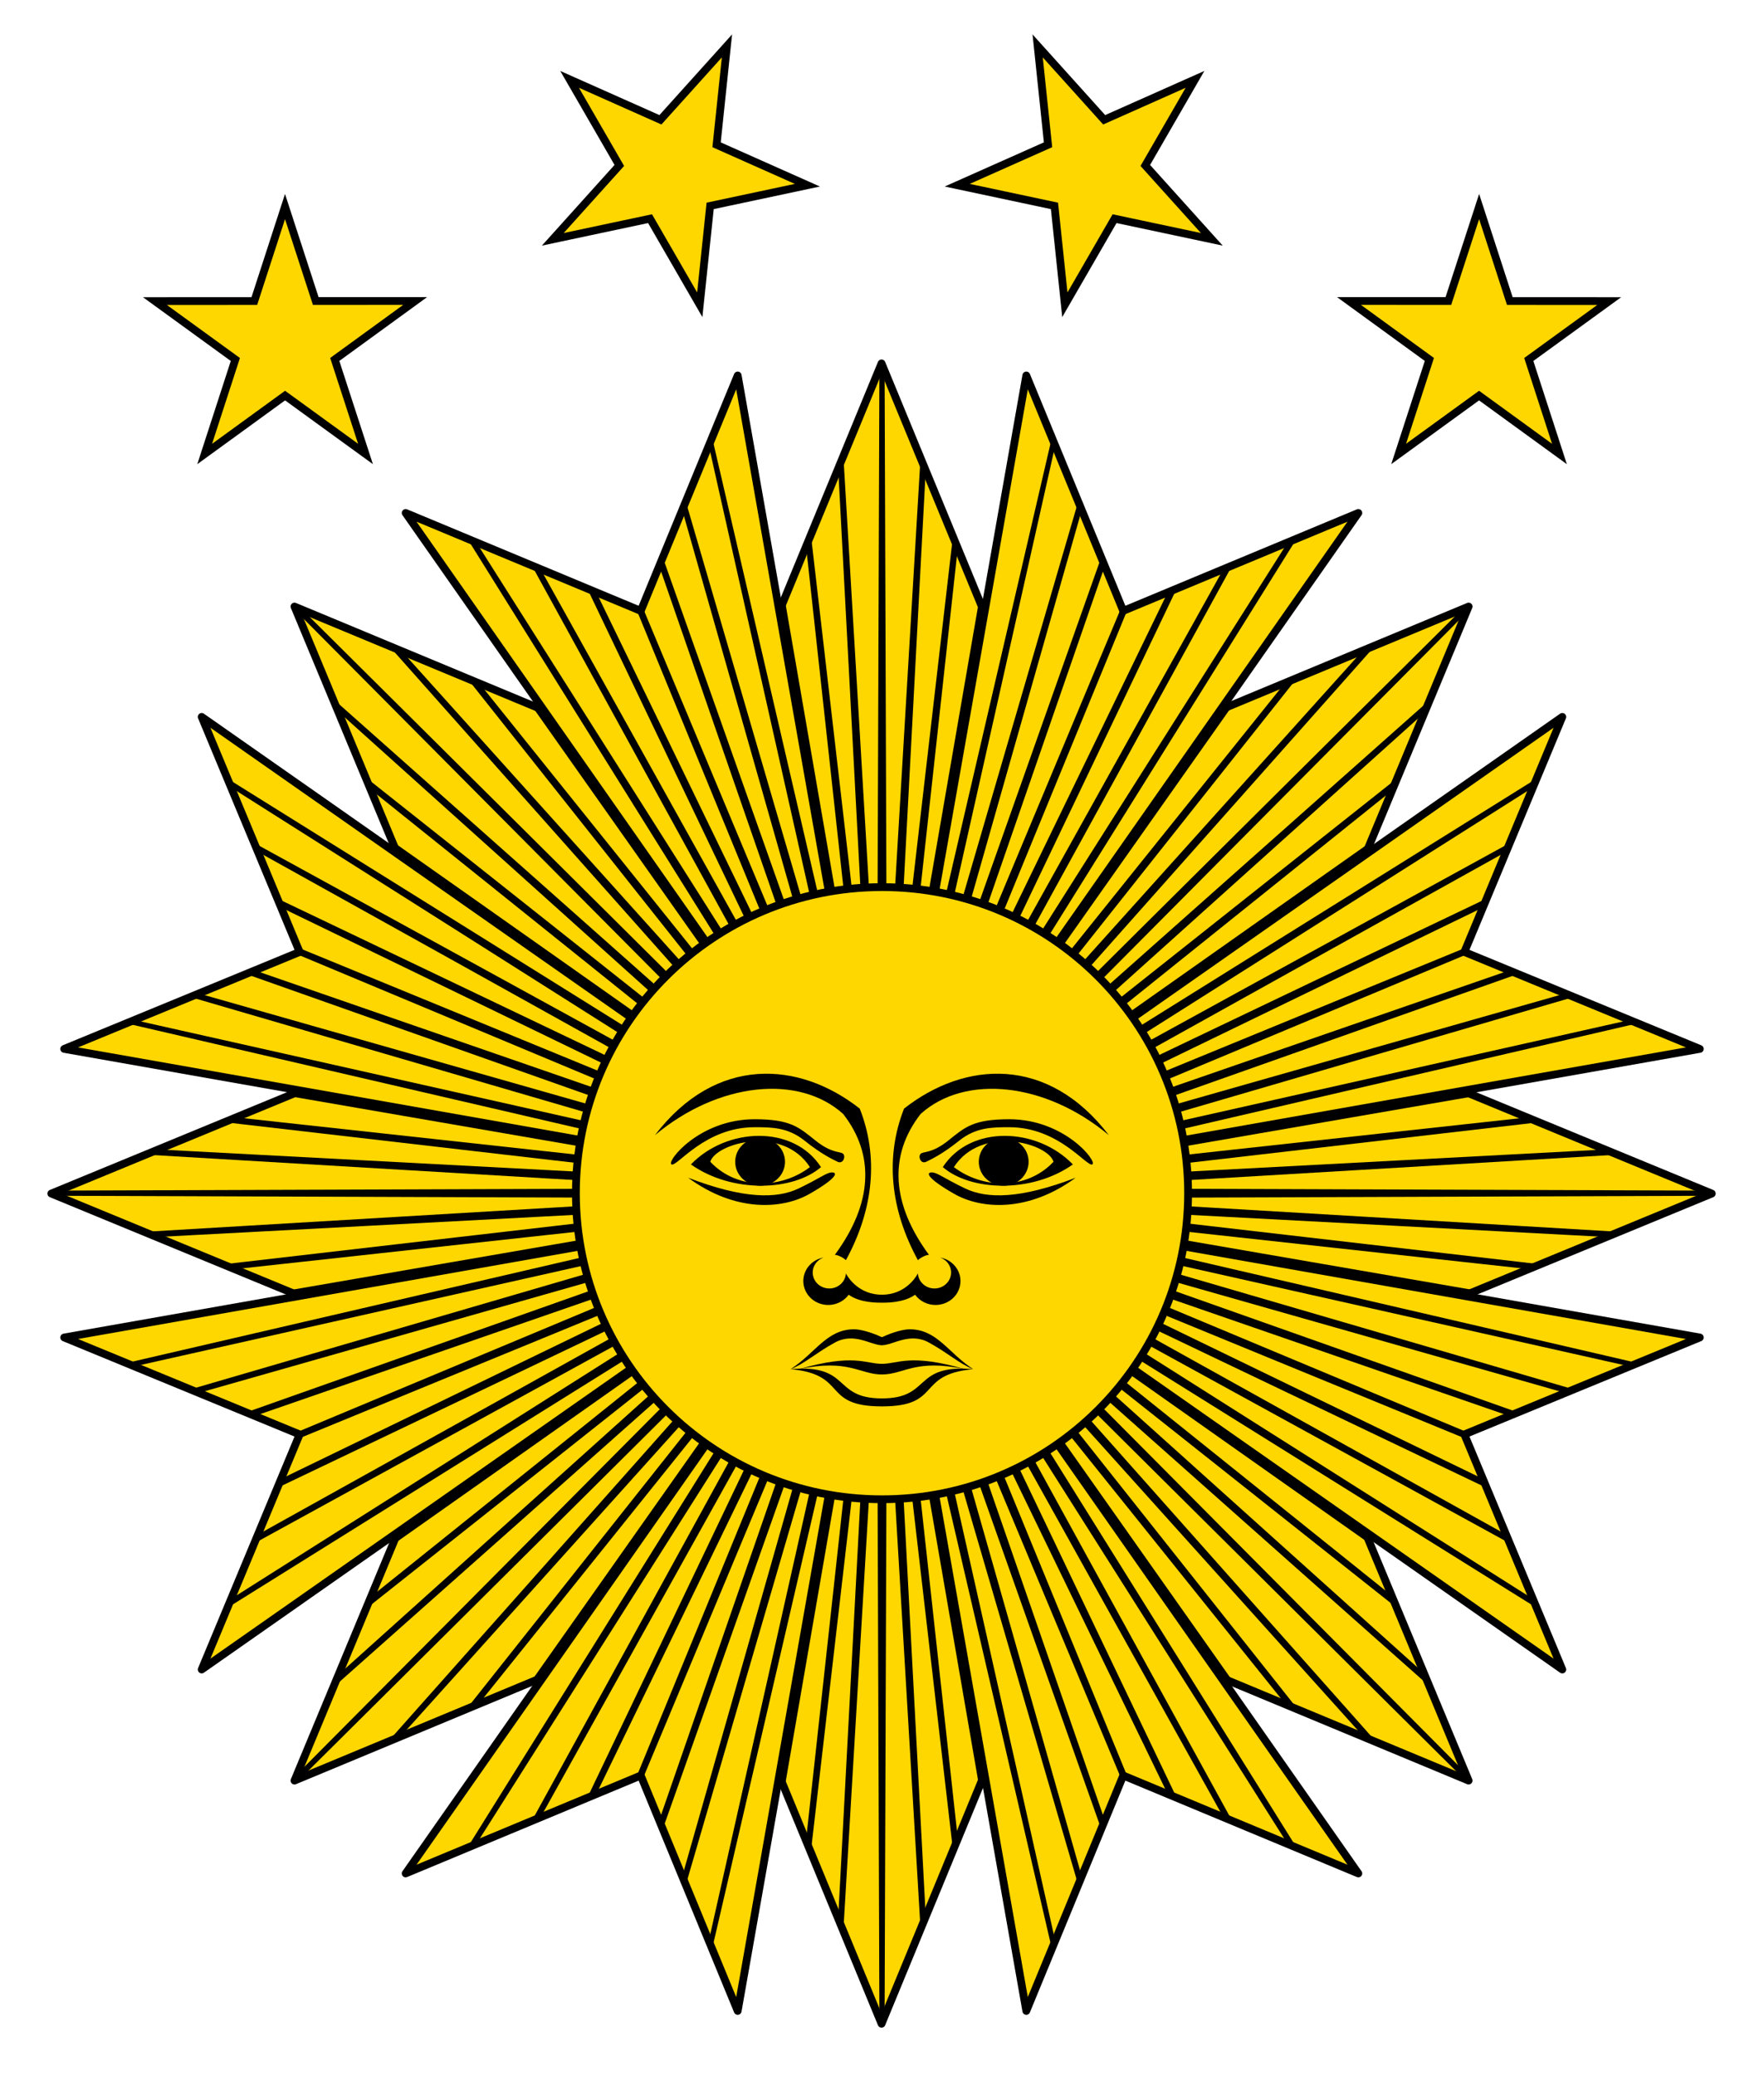 <?xml version="1.0" encoding="UTF-8" standalone="no"?>
<!-- Created with Inkscape (http://www.inkscape.org/) -->
<svg
   xmlns:svg="http://www.w3.org/2000/svg"
   xmlns="http://www.w3.org/2000/svg"
   version="1.0"
   width="340"
   height="400"
   id="svg7580">
  <defs
     id="defs7582" />
  <path
     d="M -206.5,110.66 L -193.618,141.899 L -162.419,128.919 L -175.399,160.118 L -144.16,173 L -175.399,185.882 L -162.419,217.081 L -193.618,204.101 L -206.5,235.34 L -219.382,204.101 L -250.581,217.081 L -237.601,185.882 L -268.84,173 L -237.601,160.118 L -250.581,128.919 L -219.382,141.899 L -206.5,110.66 z"
     transform="matrix(2.567,0,0,2.567,699.999,-214.018)"
     id="path4279"
     style="fill:#ffd700;fill-opacity:1;fill-rule:nonzero;stroke:#000000;stroke-width:0.584;stroke-linecap:round;stroke-linejoin:round;stroke-miterlimit:4;stroke-dasharray:none;stroke-dashoffset:0;stroke-opacity:1" />
  <path
     d="M 142.187,72.375 L 123.5,117.75 L 78.187,98.875 L 170,230 L 142.187,72.375 z M 170,230 L 261.813,98.875 L 216.5,117.75 L 197.812,72.375 L 170,230 z M 170,230 L 327.625,202.187 L 282.25,183.5 L 301.125,138.187 L 170,230 z M 170,230 L 301.125,321.813 L 282.25,276.5 L 327.625,257.813 L 170,230 z M 170,230 L 197.812,387.625 L 216.5,342.25 L 261.813,361.125 L 170,230 z M 170,230 L 78.187,361.125 L 123.5,342.25 L 142.187,387.625 L 170,230 z M 170,230 L 12.375,257.813 L 57.75,276.5 L 38.875,321.813 L 170,230 z M 170,230 L 38.875,138.187 L 57.75,183.5 L 12.375,202.187 L 170,230 z"
     id="path4255"
     style="fill:#ffd700;fill-opacity:1;fill-rule:nonzero;stroke:#000000;stroke-width:1.5;stroke-linecap:round;stroke-linejoin:round;stroke-miterlimit:4;stroke-dasharray:none;stroke-dashoffset:0;stroke-opacity:1" />
  <path
     d="M 170,70 L 169.5,71.25 L 169.062,197.625 L 162.562,88.062 L 161.562,90.437 L 167.25,197.688 L 156.312,103.25 L 155.375,105.438 L 165.5,197.938 L 151.25,115.5 L 150.312,117.875 L 163.687,198.25 L 137.25,84.312 L 136.625,85.937 L 161.937,198.625 L 132.187,96.687 L 131.5,98.312 L 160.187,199.125 L 127.75,107.438 L 127.062,109.125 L 158.437,199.75 L 123.812,116.938 L 123.5,117.75 L 122.625,117.375 L 156.75,200.438 L 114.937,114.188 L 113.187,113.438 L 155.125,201.188 L 104.187,109.688 L 102.5,109 L 153.562,202.062 L 91.812,104.562 L 90.062,103.812 L 152,203.062 L 104.687,136.75 L 102.312,135.812 L 150.5,204.125 L 92.375,131.688 L 90,130.688 L 149.125,205.25 L 77.312,125.375 L 74.812,124.312 L 147.75,206.438 L 58.187,117.438 L 56.875,116.875 L 57.437,118.188 L 146.437,207.75 L 64.312,134.812 L 65.375,137.312 L 145.25,209.125 L 70.687,150 L 71.687,152.375 L 144.125,210.5 L 75.812,162.312 L 76.75,164.688 L 143.062,212 L 43.812,150.062 L 44.562,151.812 L 142.062,213.562 L 49,162.5 L 49.687,164.188 L 141.187,215.125 L 53.437,173.188 L 54.187,174.938 L 140.437,216.75 L 57.375,182.625 L 57.75,183.5 L 56.937,183.812 L 139.75,218.438 L 49.125,187.062 L 47.437,187.75 L 139.125,220.188 L 38.312,191.5 L 36.687,192.188 L 138.625,221.938 L 25.937,196.625 L 24.312,197.25 L 138.25,223.688 L 57.875,210.312 L 55.5,211.25 L 137.937,225.5 L 45.437,215.375 L 43.25,216.312 L 137.687,227.25 L 30.437,221.562 L 28.062,222.562 L 137.625,229.062 L 11.25,229.5 L 10,230 L 11.25,230.5 L 137.625,230.938 L 28.062,237.438 L 30.437,238.438 L 137.687,232.75 L 43.25,243.688 L 45.437,244.625 L 137.937,234.5 L 55.5,248.75 L 57.875,249.688 L 138.25,236.312 L 24.312,262.75 L 25.937,263.375 L 138.625,238.062 L 36.687,267.812 L 38.312,268.5 L 139.125,239.812 L 47.437,272.25 L 49.125,272.938 L 139.75,241.562 L 56.937,276.188 L 57.75,276.5 L 57.375,277.375 L 140.437,243.25 L 54.187,285.062 L 53.437,286.812 L 141.187,244.875 L 49.687,295.812 L 49,297.5 L 142.062,246.438 L 44.562,308.188 L 43.812,309.938 L 143.062,248 L 76.75,295.312 L 75.812,297.688 L 144.125,249.5 L 71.687,307.625 L 70.687,310 L 145.25,250.875 L 65.375,322.688 L 64.312,325.188 L 146.437,252.25 L 57.437,341.812 L 56.875,343.125 L 58.187,342.562 L 147.75,253.562 L 74.812,335.688 L 77.312,334.625 L 149.125,254.75 L 90,329.312 L 92.375,328.312 L 150.5,255.875 L 102.312,324.188 L 104.687,323.25 L 152,256.938 L 90.062,356.188 L 91.812,355.438 L 153.562,257.938 L 102.5,351 L 104.187,350.312 L 155.125,258.812 L 113.187,346.562 L 114.937,345.812 L 156.75,259.562 L 122.625,342.625 L 123.5,342.25 L 123.812,343.062 L 158.437,260.25 L 127.062,350.875 L 127.75,352.562 L 160.187,260.875 L 131.5,361.688 L 132.187,363.312 L 161.937,261.375 L 136.625,374.062 L 137.25,375.688 L 163.687,261.75 L 150.312,342.125 L 151.25,344.5 L 165.5,262.062 L 155.375,354.562 L 156.312,356.75 L 167.25,262.312 L 161.562,369.562 L 162.562,371.938 L 169.062,262.375 L 169.5,388.75 L 170,390 L 170.5,388.75 L 170.937,262.375 L 177.437,371.938 L 178.437,369.562 L 172.75,262.312 L 183.687,356.75 L 184.625,354.562 L 174.5,262.062 L 188.75,344.5 L 189.687,342.125 L 176.312,261.75 L 202.75,375.688 L 203.375,374.062 L 178.062,261.375 L 207.812,363.312 L 208.5,361.688 L 179.812,260.875 L 212.25,352.562 L 212.937,350.875 L 181.562,260.25 L 216.187,343.062 L 216.5,342.25 L 217.375,342.625 L 183.25,259.562 L 225.062,345.812 L 226.812,346.562 L 184.875,258.812 L 235.812,350.312 L 237.5,351 L 186.437,257.938 L 248.187,355.438 L 249.937,356.188 L 188,256.938 L 235.312,323.25 L 237.687,324.188 L 189.5,255.875 L 247.625,328.312 L 250,329.312 L 190.875,254.75 L 262.687,334.625 L 265.187,335.688 L 192.25,253.562 L 281.812,342.562 L 283.125,343.125 L 282.562,341.812 L 193.562,252.25 L 275.687,325.188 L 274.625,322.688 L 194.75,250.875 L 269.312,310 L 268.312,307.625 L 195.875,249.5 L 264.187,297.688 L 263.25,295.312 L 196.937,248 L 296.187,309.938 L 295.437,308.188 L 197.937,246.438 L 291,297.5 L 290.312,295.812 L 198.812,244.875 L 286.562,286.812 L 285.812,285.062 L 199.562,243.25 L 282.625,277.375 L 282.25,276.5 L 283.062,276.188 L 200.25,241.562 L 290.875,272.938 L 292.562,272.25 L 200.875,239.812 L 301.687,268.5 L 303.312,267.812 L 201.375,238.062 L 314.062,263.375 L 315.687,262.75 L 201.75,236.312 L 282.125,249.688 L 284.5,248.75 L 202.062,234.5 L 294.562,244.625 L 296.75,243.688 L 202.312,232.75 L 309.562,238.438 L 311.937,237.438 L 202.375,230.938 L 328.75,230.5 L 330,230 L 328.75,229.5 L 202.375,229.062 L 311.937,222.562 L 309.562,221.562 L 202.312,227.25 L 296.75,216.312 L 294.562,215.375 L 202.062,225.5 L 284.5,211.25 L 282.125,210.312 L 201.75,223.688 L 315.687,197.25 L 314.062,196.625 L 201.375,221.938 L 303.312,192.188 L 301.687,191.5 L 200.875,220.188 L 292.562,187.75 L 290.875,187.062 L 200.25,218.438 L 283.062,183.812 L 282.25,183.5 L 282.625,182.625 L 199.562,216.75 L 285.812,174.938 L 286.562,173.188 L 198.812,215.125 L 290.312,164.188 L 291,162.5 L 197.937,213.562 L 295.437,151.812 L 296.187,150.062 L 196.937,212 L 263.25,164.688 L 264.187,162.312 L 195.875,210.5 L 268.312,152.375 L 269.312,150 L 194.75,209.125 L 274.625,137.312 L 275.687,134.812 L 193.562,207.75 L 282.562,118.188 L 283.125,116.875 L 281.812,117.438 L 192.25,206.438 L 265.187,124.312 L 262.687,125.375 L 190.875,205.25 L 250,130.688 L 247.625,131.688 L 189.5,204.125 L 237.687,135.812 L 235.312,136.75 L 188,203.062 L 249.937,103.812 L 248.187,104.562 L 186.437,202.062 L 237.5,109 L 235.812,109.688 L 184.875,201.188 L 226.812,113.438 L 225.062,114.188 L 183.25,200.438 L 217.375,117.375 L 216.5,117.75 L 216.187,116.938 L 181.562,199.75 L 212.937,109.125 L 212.25,107.438 L 179.812,199.125 L 208.5,98.312 L 207.812,96.687 L 178.062,198.625 L 203.375,85.937 L 202.75,84.312 L 176.312,198.25 L 189.687,117.875 L 188.75,115.5 L 174.5,197.938 L 184.625,105.438 L 183.687,103.25 L 172.75,197.688 L 178.437,90.437 L 177.437,88.062 L 170.937,197.625 L 170.5,71.25 L 170,70 z"
     id="path4376"
     style="fill:#000000;fill-opacity:1;fill-rule:nonzero;stroke:none;stroke-width:1;stroke-linecap:round;stroke-linejoin:round;stroke-miterlimit:4;stroke-dasharray:none;stroke-dashoffset:0;stroke-opacity:1" />
  <path
     d="M 229,230 C 229,197.415 202.585,171 170,171 C 137.415,171 111,197.415 111,230 C 111,262.585 137.415,289 170,289 C 202.585,289 229,262.585 229,230 z"
     id="path4281"
     style="fill:#ffd700;fill-opacity:1;fill-rule:evenodd;stroke:#000000;stroke-width:1.5;stroke-linecap:square;stroke-linejoin:miter;stroke-miterlimit:4;stroke-dasharray:none;stroke-dashoffset:0;stroke-opacity:1" />
  <g
     transform="matrix(1.067,0,0,1.025,236.284,239.03)"
     id="g4283"
     style="fill:#000000;fill-opacity:1;stroke:none;stroke-width:0;stroke-miterlimit:4;stroke-dasharray:none;stroke-opacity:1">
    <g
       transform="translate(-30.709,2.139)"
       id="g4285"
       style="fill:#000000;fill-opacity:1;stroke:none;stroke-width:0;stroke-miterlimit:4;stroke-dasharray:none;stroke-opacity:1">
      <path
         d="M 9.571,-21.857 C -1.929,-31.857 -16.429,-33.357 -24.429,-25.857 C -30.235,-18.094 -29.718,-8.953 -22.929,0.643 C -23.429,0.643 -24.429,1.143 -24.929,1.643 C -29.971,-7.96 -30.839,-17.848 -27.429,-26.857 C -16.429,-35.857 -1.429,-36.857 9.571,-21.857"
         id="path4287"
         style="fill:#000000;fill-opacity:1;stroke:none;stroke-width:0;stroke-miterlimit:4;stroke-dasharray:none;stroke-opacity:1" />
      <path
         d="M -8.429,-24.857 C -14.929,-24.857 -16.429,-23.357 -19.429,-20.857 C -22.429,-18.357 -23.929,-18.857 -24.429,-18.357 C -24.929,-17.857 -24.429,-16.357 -23.429,-16.857 C -22.429,-17.357 -20.429,-18.357 -17.429,-20.857 C -14.429,-23.357 -11.429,-23.357 -8.429,-23.357 C 0.571,-23.357 5.571,-15.857 6.571,-16.357 C 7.571,-16.857 1.571,-24.857 -8.429,-24.857"
         id="path4289"
         style="fill:#000000;fill-opacity:1;stroke:none;stroke-width:0;stroke-miterlimit:4;stroke-dasharray:none;stroke-opacity:1" />
      <path
         d="M 3.071,-16.357 C -3.429,-23.357 -15.429,-23.857 -20.429,-15.857 L -18.429,-15.857 C -13.429,-23.857 -1.429,-20.357 -0.429,-16.857 L -0.429,-15.857"
         id="path4291"
         style="fill:#000000;fill-opacity:1;stroke:none;stroke-width:0;stroke-miterlimit:4;stroke-dasharray:none;stroke-opacity:1" />
      <circle
         cx="22"
         cy="-9"
         r="4.5"
         transform="translate(-31.429,-7.857)"
         id="circle4293"
         style="fill:#000000;fill-opacity:1;stroke:none;stroke-width:0;stroke-miterlimit:4;stroke-dasharray:none;stroke-opacity:1" />
      <path
         d="M -20.429,-15.857 C -15.429,-11.357 -4.429,-10.857 3.071,-16.357 L -0.429,-16.857 C -5.429,-11.357 -13.429,-11.857 -18.429,-15.857 L -18.429,-16.857"
         id="path4295"
         style="fill:#000000;fill-opacity:1;stroke:none;stroke-width:0;stroke-miterlimit:4;stroke-dasharray:none;stroke-opacity:1" />
      <path
         d="M 3.571,-13.857 C -4.929,-7.357 -13.429,-7.857 -18.429,-10.857 C -23.429,-13.857 -23.429,-14.857 -22.429,-14.857 C -21.429,-14.857 -20.429,-13.857 -16.429,-11.857 C -12.429,-9.857 -6.429,-9.857 3.571,-13.857"
         id="path4297"
         style="fill:#000000;fill-opacity:1;stroke:none;stroke-width:0;stroke-miterlimit:4;stroke-dasharray:none;stroke-opacity:1" />
      <path
         d="M -20.929,1.143 C -19.512,1.646 -18.687,3.12 -18.999,4.59 C -19.31,6.061 -20.661,7.074 -22.159,6.961 C -23.658,6.848 -24.842,5.643 -24.929,4.143 C -25.429,5.143 -27.429,8.143 -31.429,8.143 L -32.429,8.143 L -31.429,9.643 C -30.429,9.643 -27.429,9.643 -25.429,8.143 C -24.265,9.812 -22.127,10.493 -20.212,9.804 C -18.298,9.114 -17.084,7.226 -17.252,5.199 C -17.42,3.171 -18.927,1.508 -20.929,1.143"
         id="path4299"
         style="fill:#000000;fill-opacity:1;stroke:none;stroke-width:0;stroke-miterlimit:4;stroke-dasharray:none;stroke-opacity:1" />
      <path
         d="M -14.929,22.143 C -19.429,19.143 -21.429,14.643 -26.429,14.643 C -27.429,14.643 -29.429,15.143 -31.429,16.143 L -32.429,16.143 L -31.429,17.643 C -29.429,17.643 -26.429,15.143 -22.929,17.143 C -19.429,19.143 -17.429,21.143 -14.929,22.143"
         id="path4301"
         style="fill:#000000;fill-opacity:1;stroke:none;stroke-width:0;stroke-miterlimit:4;stroke-dasharray:none;stroke-opacity:1" />
      <path
         d="M -16.429,22.143 C -26.429,19.143 -28.429,21.143 -31.429,21.143 L -32.429,21.143 L -31.429,23.143 C -27.429,23.143 -25.429,20.143 -16.429,22.143"
         id="path4303"
         style="fill:#000000;fill-opacity:1;stroke:none;stroke-width:0;stroke-miterlimit:4;stroke-dasharray:none;stroke-opacity:1" />
      <path
         d="M -14.929,22.143 C -25.929,21.143 -22.429,27.643 -31.429,27.643 L -32.429,27.643 L -31.429,29.143 C -20.429,29.143 -25.429,23.143 -14.929,22.143"
         id="path4305"
         style="fill:#000000;fill-opacity:1;stroke:none;stroke-width:0;stroke-miterlimit:4;stroke-dasharray:none;stroke-opacity:1" />
    </g>
    <g
       transform="matrix(-1,0,0,1,-93.571,2.139)"
       id="g4307"
       style="fill:#000000;fill-opacity:1;stroke:none;stroke-width:0;stroke-miterlimit:4;stroke-dasharray:none;stroke-opacity:1">
      <path
         d="M 9.571,-21.857 C -1.929,-31.857 -16.429,-33.357 -24.429,-25.857 C -30.235,-18.094 -29.718,-8.953 -22.929,0.643 C -23.429,0.643 -24.429,1.143 -24.929,1.643 C -29.971,-7.96 -30.839,-17.848 -27.429,-26.857 C -16.429,-35.857 -1.429,-36.857 9.571,-21.857"
         id="path4309"
         style="fill:#000000;fill-opacity:1;stroke:none;stroke-width:0;stroke-miterlimit:4;stroke-dasharray:none;stroke-opacity:1" />
      <path
         d="M -8.429,-24.857 C -14.929,-24.857 -16.429,-23.357 -19.429,-20.857 C -22.429,-18.357 -23.929,-18.857 -24.429,-18.357 C -24.929,-17.857 -24.429,-16.357 -23.429,-16.857 C -22.429,-17.357 -20.429,-18.357 -17.429,-20.857 C -14.429,-23.357 -11.429,-23.357 -8.429,-23.357 C 0.571,-23.357 5.571,-15.857 6.571,-16.357 C 7.571,-16.857 1.571,-24.857 -8.429,-24.857"
         id="path4311"
         style="fill:#000000;fill-opacity:1;stroke:none;stroke-width:0;stroke-miterlimit:4;stroke-dasharray:none;stroke-opacity:1" />
      <path
         d="M 3.071,-16.357 C -3.429,-23.357 -15.429,-23.857 -20.429,-15.857 L -18.429,-15.857 C -13.429,-23.857 -1.429,-20.357 -0.429,-16.857 L -0.429,-15.857"
         id="path4313"
         style="fill:#000000;fill-opacity:1;stroke:none;stroke-width:0;stroke-miterlimit:4;stroke-dasharray:none;stroke-opacity:1" />
      <circle
         cx="22"
         cy="-9"
         r="4.5"
         transform="translate(-31.429,-7.857)"
         id="circle4315"
         style="fill:#000000;fill-opacity:1;stroke:none;stroke-width:0;stroke-miterlimit:4;stroke-dasharray:none;stroke-opacity:1" />
      <path
         d="M -20.429,-15.857 C -15.429,-11.357 -4.429,-10.857 3.071,-16.357 L -0.429,-16.857 C -5.429,-11.357 -13.429,-11.857 -18.429,-15.857 L -18.429,-16.857"
         id="path4317"
         style="fill:#000000;fill-opacity:1;stroke:none;stroke-width:0;stroke-miterlimit:4;stroke-dasharray:none;stroke-opacity:1" />
      <path
         d="M 3.571,-13.857 C -4.929,-7.357 -13.429,-7.857 -18.429,-10.857 C -23.429,-13.857 -23.429,-14.857 -22.429,-14.857 C -21.429,-14.857 -20.429,-13.857 -16.429,-11.857 C -12.429,-9.857 -6.429,-9.857 3.571,-13.857"
         id="path4319"
         style="fill:#000000;fill-opacity:1;stroke:none;stroke-width:0;stroke-miterlimit:4;stroke-dasharray:none;stroke-opacity:1" />
      <path
         d="M -20.929,1.143 C -19.512,1.646 -18.687,3.12 -18.999,4.59 C -19.31,6.061 -20.661,7.074 -22.159,6.961 C -23.658,6.848 -24.842,5.643 -24.929,4.143 C -25.429,5.143 -27.429,8.143 -31.429,8.143 L -32.429,8.143 L -31.429,9.643 C -30.429,9.643 -27.429,9.643 -25.429,8.143 C -24.265,9.812 -22.127,10.493 -20.212,9.804 C -18.298,9.114 -17.084,7.226 -17.252,5.199 C -17.42,3.171 -18.927,1.508 -20.929,1.143"
         id="path4321"
         style="fill:#000000;fill-opacity:1;stroke:none;stroke-width:0;stroke-miterlimit:4;stroke-dasharray:none;stroke-opacity:1" />
      <path
         d="M -14.929,22.143 C -19.429,19.143 -21.429,14.643 -26.429,14.643 C -27.429,14.643 -29.429,15.143 -31.429,16.143 L -32.429,16.143 L -31.429,17.643 C -29.429,17.643 -26.429,15.143 -22.929,17.143 C -19.429,19.143 -17.429,21.143 -14.929,22.143"
         id="path4323"
         style="fill:#000000;fill-opacity:1;stroke:none;stroke-width:0;stroke-miterlimit:4;stroke-dasharray:none;stroke-opacity:1" />
      <path
         d="M -16.429,22.143 C -26.429,19.143 -28.429,21.143 -31.429,21.143 L -32.429,21.143 L -31.429,23.143 C -27.429,23.143 -25.429,20.143 -16.429,22.143"
         id="path4325"
         style="fill:#000000;fill-opacity:1;stroke:none;stroke-width:0;stroke-miterlimit:4;stroke-dasharray:none;stroke-opacity:1" />
      <path
         d="M -14.929,22.143 C -25.929,21.143 -22.429,27.643 -31.429,27.643 L -32.429,27.643 L -31.429,29.143 C -20.429,29.143 -25.429,23.143 -14.929,22.143"
         id="path4327"
         style="fill:#000000;fill-opacity:1;stroke:none;stroke-width:0;stroke-miterlimit:4;stroke-dasharray:none;stroke-opacity:1" />
    </g>
  </g>
  <g
     transform="matrix(2,0,0,2,-30,-169.53)"
     id="g3911"
     style="fill:#ffd700;fill-opacity:1;stroke:#000000;stroke-linecap:square;stroke-linejoin:miter;stroke-opacity:1">
    <path
       d="M 43.5,85.952 L 45.868,93.24 L 53.531,93.241 L 47.332,97.745 L 49.7,105.033 L 43.5,100.529 L 37.3,105.033 L 39.668,97.745 L 33.469,93.241 L 41.132,93.24 L 43.5,85.952 z"
       transform="matrix(1.011,-0.735,-0.735,-1.011,69.42,247.388)"
       id="path2917"
       style="fill:#ffd700;fill-opacity:1;fill-rule:nonzero;stroke:#000000;stroke-width:0.6;stroke-linecap:square;stroke-linejoin:miter;stroke-miterlimit:4;stroke-dasharray:none;stroke-dashoffset:0;stroke-opacity:1" />
    <path
       d="M 43.5,85.952 L 45.868,93.24 L 53.531,93.241 L 47.332,97.745 L 49.7,105.033 L 43.5,100.529 L 37.3,105.033 L 39.668,97.745 L 33.469,93.241 L 41.132,93.24 L 43.5,85.952 z"
       transform="matrix(-1.011,-0.735,0.735,-1.011,130.593,247.388)"
       id="path2923"
       style="fill:#ffd700;fill-opacity:1;fill-rule:nonzero;stroke:#000000;stroke-width:0.6;stroke-linecap:square;stroke-linejoin:miter;stroke-miterlimit:4;stroke-dasharray:none;stroke-dashoffset:0;stroke-opacity:1" />
    <path
       d="M 43.5,85.952 L 45.868,93.24 L 53.531,93.241 L 47.332,97.745 L 49.7,105.033 L 43.5,100.529 L 37.3,105.033 L 39.668,97.745 L 33.469,93.241 L 41.132,93.24 L 43.5,85.952 z"
       transform="matrix(1.223,-0.26,-0.26,-1.223,51.584,230.567)"
       id="path2929"
       style="fill:#ffd700;fill-opacity:1;fill-rule:nonzero;stroke:#000000;stroke-width:0.6;stroke-linecap:square;stroke-linejoin:miter;stroke-miterlimit:4;stroke-dasharray:none;stroke-dashoffset:0;stroke-opacity:1" />
    <path
       d="M 43.5,85.952 L 45.868,93.24 L 53.531,93.241 L 47.332,97.745 L 49.7,105.033 L 43.5,100.529 L 37.3,105.033 L 39.668,97.745 L 33.469,93.241 L 41.132,93.24 L 43.5,85.952 z"
       transform="matrix(-1.223,-0.26,0.26,-1.223,148.475,230.567)"
       id="path2935"
       style="fill:#ffd700;fill-opacity:1;fill-rule:nonzero;stroke:#000000;stroke-width:0.6;stroke-linecap:square;stroke-linejoin:miter;stroke-miterlimit:4;stroke-dasharray:none;stroke-dashoffset:0;stroke-opacity:1" />
  </g>
</svg>
